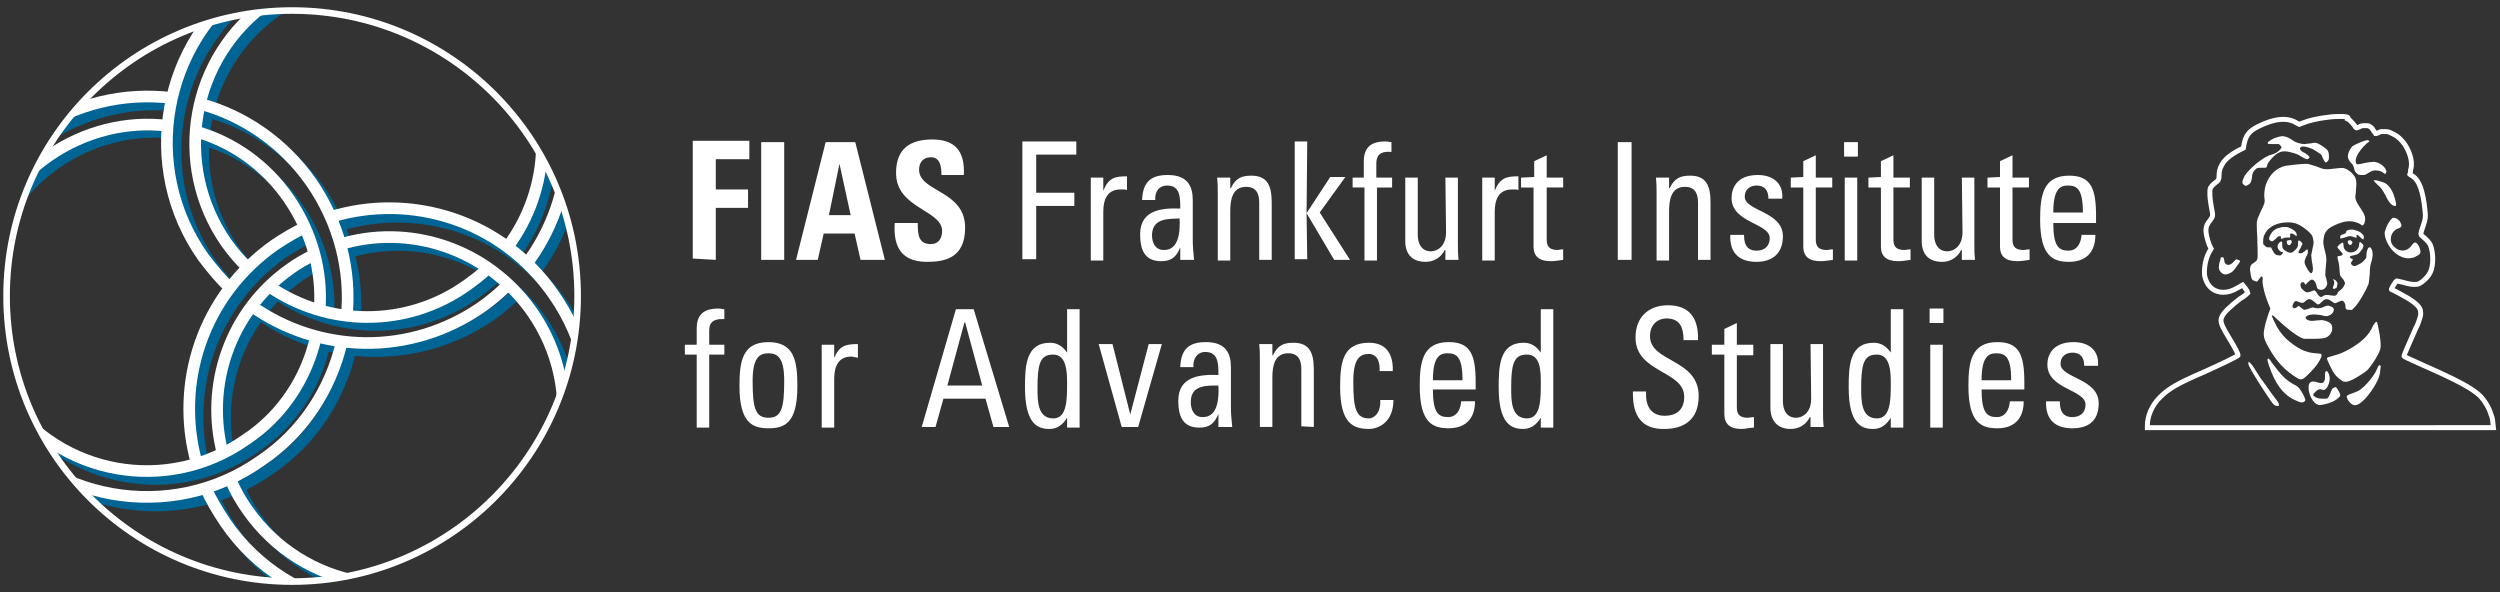 <svg xmlns="http://www.w3.org/2000/svg" xmlns:xlink="http://www.w3.org/1999/xlink" width="380" height="90" viewBox="0 0 380 90"><rect x="0" y="0" width="380" height="90" fill="#333333" stroke="none"/><defs><circle id="a" cx="44.4" cy="45" r="43.4"/></defs><clipPath id="b"><use xlink:href="#a" overflow="visible"/></clipPath><g clip-path="url(#b)" fill="none" stroke-width="1.772"><g stroke="#006595"><path d="M75.3 42.1c-.9.9-2 1.7-3.1 2.5-9.2 6.5-21.1 6.2-29.9.2"/><path d="M78.5 44.6c-1.2 1.2-2.5 2.3-3.9 3.3-10.9 7.5-24.9 7.1-35.1-.1m-.6-5.9c-1.2-1.1-2.3-2.4-3.3-3.8-8.3-11.9-5.4-28.3 6.6-36.6C54-6.8 70.4-3.9 78.7 7.9c6.7 9.6 6.2 21.9-.5 30.8"/><path d="M36.3 45c-1.5-1.4-2.8-3-4.1-4.7C22.5 26.6 25.9 7.6 39.7-2S72.4-8.3 82 5.4c7.8 11.2 7.1 25.7-.8 36"/><path d="M31.1 21.3c5.6 1.6 10.6 5.1 14.1 10.2s5.1 11 4.7 16.7m-.6 4.3c-1.4 6.1-5 11.8-10.6 15.5-11.9 8.4-28.3 5.5-36.7-6.5-8.4-11.9-5.5-28.3 6.5-36.7 5.5-3.8 11.9-5.3 17.9-4.6"/><path d="M53.2 53.5c-1.7 7-5.8 13.5-12.2 17.8C27.3 81 8.3 77.6-1.3 63.8-11 50.1-7.7 31.1 6.1 21.4c6.5-4.5 14-6.2 21.3-5.3m4.3.9c6.6 1.8 12.6 5.9 16.8 11.9 4.3 6.2 6.1 13.5 5.4 20.4"/><path d="M31.2 71.7c-3.5-12.2.9-25.6 11.8-33.3 1.5-1 3-1.9 4.5-2.6m3.9-1.5c12.3-3.8 26.1.5 33.9 11.7 9.7 13.7 6.3 32.8-7.5 42.3C64.1 98 45 94.6 35.5 80.9c-1.2-1.8-2.3-3.6-3.1-5.5"/><path d="M35.1 70.3c-2.8-10.4 1-21.8 10.3-28.3 1.1-.8 2.2-1.4 3.4-2m4-1.6c10.6-3.3 22.5.5 29.3 10.1 8.4 11.9 5.5 28.3-6.5 36.7-11.9 8.4-28.3 5.5-36.7-6.5-1-1.4-1.9-3-2.5-4.5"/></g><g stroke="#fff"><path d="M29.8 20c5.6 1.6 10.6 5.1 14.1 10.2s5.1 11 4.7 16.7"/><path d="M30.5 15.8c6.6 1.8 12.6 5.9 16.8 11.9 4.3 6.2 6.1 13.5 5.4 20.4"/><path d="M37.7 40.7c-1.2-1.1-2.3-2.4-3.3-3.8C26.1 25 29 8.6 40.9.3s28.3-5.5 36.7 6.5c6.7 9.6 6.2 21.9-.5 30.8m.1 5.7c-1.2 1.2-2.5 2.3-3.9 3.3-10.9 7.6-24.8 7.2-35.1-.1"/><path d="M33.9 69.1c-2.8-10.4 1-21.8 10.3-28.3 1.1-.8 2.2-1.4 3.4-2"/><path d="M74 40.9c-.9.9-2 1.7-3.1 2.5-9.2 6.5-21.1 6.2-29.9.2m-6 .2c-1.5-1.4-2.8-3-4.1-4.7-9.7-13.7-6.3-32.8 7.5-42.3 13.7-9.7 32.8-6.3 42.3 7.5 7.8 11.2 7.1 25.7-.8 36"/><path d="M48 51.3c-1.4 6.1-5 11.8-10.6 15.5C25.5 75.2 9.1 72.3.8 60.3-7.5 48.5-4.6 32 7.4 23.7c5.5-3.8 11.9-5.3 17.9-4.6"/><path d="M51.9 52.2c-1.7 7-5.8 13.5-12.2 17.8C26 79.7 7 76.3-2.6 62.5c-9.7-13.7-6.3-32.8 7.5-42.3 6.5-4.5 14-6.2 21.3-5.3"/><path d="M29.9 70.4c-3.4-12.1.9-25.5 11.9-33.2 1.5-1 3-1.9 4.5-2.6m3.9-1.6c12.3-3.8 26.1.5 33.9 11.7 9.7 13.7 6.3 32.8-7.5 42.3-13.7 9.7-32.8 6.3-42.3-7.5-1.2-1.8-2.3-3.6-3.1-5.5"/><path d="M51.5 37.2c10.6-3.3 22.5.5 29.3 10.1 8.4 11.9 5.5 28.3-6.5 36.7-11.9 8.4-28.3 5.5-36.7-6.5-1-1.4-1.9-3-2.5-4.5"/></g></g><circle cx="44.4" cy="45" r="43.4" fill="none" stroke="#fff" stroke-miterlimit="10"/><circle cx="44.4" cy="45" r="43.4" fill="none"/><path d="M104.1 52.4v1.5h1.8V65h1.9V53.9h2.3v-1.5h-2.3v-2.1c0-1 .3-1.9 2.3-1.8V47c-.3 0-.5-.1-.9-.1-1.7 0-3.3.5-3.3 3v2.5h-1.8m12.7 11.1c-2 0-2.4-1.5-2.4-5.6 0-3.5 1-4.2 2.4-4.2 1.5 0 2.4.8 2.4 4.2 0 4.1-.4 5.6-2.4 5.6zm0 1.6c2.5 0 4.4-.8 4.4-6.4 0-3.7-.4-6.7-4.4-6.7s-4.4 3-4.4 6.7c0 5.6 2 6.4 4.4 6.4m10-12.7h-1.9V65h1.9v-7.4c0-1.7.5-3.4 2.6-3.4.2 0 .3 0 .5.1.2 0 .3 0 .5.1v-2.1c-1.8 0-2.8.2-3.6 2.1v-2m13.3 12.5h2.1l1.2-4.3h6.4l1.2 4.3h2.4L148 47h-2.7l-5.2 17.9zm9.2-6.3H144l2.6-9.6h.1l2.6 9.6m12.9-.4c0 2.5 0 5.4-2.1 5.4-2.4 0-2.4-2.7-2.4-4.6 0-3.4.3-5.1 2.3-5.1 2.1-.1 2.2 2.6 2.2 4.3zm0-4.6c-.7-1-1.5-1.5-2.6-1.5-3.7 0-3.8 3.6-3.8 6.8 0 5.5 1.9 6.3 3.7 6.3 1.2 0 2-.6 2.7-1.7V65h1.9V47h-1.9v6.6m8.3 11.3h2.5l3.6-12.6h-2L171.8 63l-2.7-10.7H167l3.5 12.6m14.7-6.3c.2 4.1-1.2 4.8-2.4 4.8-1.3 0-1.8-1.1-1.8-2.3 0-2.6 2.4-2.5 4.2-2.5zm0 6.3h2.1c-.1-1-.2-2-.2-3v-6.1c0-2.1-.8-3.8-3.8-3.8-2.5 0-3.8 1-3.9 3.8h2c-.1-1.3.6-2.3 1.8-2.3 2 0 2 1.8 2 3.5-2.6-.1-6.1.1-6.1 3.9 0 2.4.7 4.1 3.2 4.1 1.5 0 2.3-.6 2.9-2.1v2m14.5 0v-8.7c0-2.5-.6-4.1-3.1-4.1-1.5 0-2.4.4-3.1 1.9h-.1v-1.7h-2c.1.9.1 1.7.1 2.6v10h1.9v-7.5c0-1.7.3-3.7 2.4-3.7 1.6 0 2 1.1 2 2.4v8.7l1.9.1m12-8.5c.1-2.8-1.2-4.3-3.6-4.3-4 0-4.4 3-4.4 6.7 0 5.6 2 6.4 4.4 6.4 1.3 0 3.7-.9 3.7-4.4h-2c.1 2.3-1.2 2.8-1.7 2.8-2 0-2.4-1.5-2.4-5.6 0-3.5 1-4.2 2.4-4.2.7 0 1.7.5 1.6 2.6h2m6.1 1.4c0-3.5 1-4.1 2.2-4.1 1.4 0 2.3.5 2.3 4.1h-4.5zm6.5 1.4v-1.1c0-4.2-.8-6.1-4.1-6.1-4 0-4.4 3.1-4.4 6.7 0 5.6 2 6.4 4.4 6.4s4-1.3 4-4.1h-2.1c-.1 1.3-.7 2.4-2 2.4-1.5 0-2.3-.7-2.3-4.2h6.5m9.9-1c0 2.5 0 5.4-2.1 5.4-2.4 0-2.4-2.7-2.4-4.6 0-3.4.3-5.1 2.3-5.1 2.2-.1 2.2 2.6 2.2 4.3zm0-4.6c-.7-1-1.5-1.5-2.6-1.5-3.7 0-3.8 3.6-3.8 6.8 0 5.5 1.9 6.3 3.7 6.3 1.2 0 2-.6 2.7-1.7V65h1.9V47h-1.9v6.6m14 5.9c0 1.7 0 5.8 4.8 5.7 2.7 0 5.2-1.2 5.2-5 0-5.7-7.4-5.1-7.4-9.1 0-1.9 1.3-2.7 2.5-2.7 2 0 2.6 1.3 2.6 3.3h2.2c.1-3.7-1.6-5.3-4.6-5.3-2.8 0-4.9 1.7-4.9 4.9 0 5.4 7.4 5 7.4 9 0 2.1-1.3 2.9-3 2.9-1.4 0-2.8-.8-2.8-3.2v-.5h-2m12-7.1v1.5h1.9v9c0 1.5.8 2.3 2.6 2.3.6 0 1.2-.2 1.9-.2v-1.6c-.4 0-.7.1-.9.1-1.7 0-1.7-1-1.7-1.8V54h2.5v-1.6H264v-3.3l-1.9.9v2.4h-1.9m15.1 8.2c0 2.1-1.3 2.9-2.3 2.9-1.3 0-2-1-2-2.5v-8.7h-1.9v9.6c0 2.1 1.1 3.3 3.1 3.3 1.2 0 2.3-.6 2.9-1.8h.1v1.5h2c-.1-.9-.1-1.7-.1-2.6v-10h-1.9l.1 8.3m12.1-2.4c0 2.5 0 5.4-2.1 5.4-2.4 0-2.4-2.7-2.4-4.6 0-3.4.3-5.1 2.3-5.1 2.1-.1 2.2 2.6 2.2 4.3zm0-4.6c-.7-1-1.5-1.5-2.6-1.5-3.7 0-3.8 3.6-3.8 6.8 0 5.5 1.9 6.3 3.7 6.3 1.2 0 2-.6 2.7-1.7V65h1.9V47h-1.9v6.6m7.9-1.2h-1.9V65h1.9V52.4zm-2-3.3h2.1v-2.2h-2.1v2.2m7.9 8.7c0-3.5 1-4.1 2.2-4.1 1.4 0 2.3.5 2.3 4.1h-4.5zm6.5 1.4v-1.1c0-4.2-.8-6.1-4.1-6.1-4 0-4.4 3.1-4.4 6.7 0 5.6 2 6.4 4.4 6.4 2.4 0 4-1.3 4-4.1h-2.1c-.1 1.3-.7 2.4-2 2.4-1.5 0-2.3-.7-2.3-4.2h6.5m11.3 2.1c0-3.8-5.8-3.8-5.8-6 0-1.1.8-1.7 1.8-1.7 1.2 0 1.8.7 1.8 2h2.1c.2-2.5-1.6-3.6-3.7-3.6-3.3 0-4 2.1-4 3.4 0 3.8 5.8 3.8 5.8 6.1 0 1.3-.9 1.9-2 1.9-1.9 0-1.9-1.7-1.9-2.4H311c-.1 2.9 1.5 4.1 4 4.1 2.3 0 4-1 4-3.8M108.8 39.5v-7.9h4.9v-2.8h-4.9v-4.6h5.1v-2.8h-8.6v17.9l3.5.2m6.9-17.9h3.5v17.9h-3.5V21.6zm8.6 17.9l.9-4h4.7l.9 4h3.7L130 21.6h-4.5L121 39.5h3.3zm5-6.8H126l1.6-7.8 1.7 7.8m17.4 1.9c0-5.7-7-5.4-7-8.8 0-1.2.7-1.9 1.8-1.9 1.4 0 1.6 1.4 1.6 2.7h3.4c.2-3.8-1.5-5.4-4.8-5.4-4.2 0-5.5 2.2-5.5 5.1 0 5.4 7 5.6 7 8.8 0 1.2-.6 2-1.7 2-1.9 0-2-1.4-2-3.2H136c-.2 3.1.6 5.9 4.9 5.9 2.6 0 5.8-.5 5.8-5.2m10.8 4.9v-8.2h5.8v-2h-5.8v-5.8h6.1v-2h-8.2v17.9h2.1M167.7 27h-1.9v12.6h1.9v-7.4c0-1.7.5-3.4 2.6-3.4h.5c.2 0 .3 0 .5.1v-2.1c-1.8 0-2.8.2-3.6 2.2v-2m11.6 6.2c.2 4.1-1.2 4.8-2.4 4.8-1.3 0-1.8-1.1-1.8-2.3.1-2.6 2.5-2.4 4.2-2.5zm.1 6.3h2.1c-.1-1-.2-2-.2-3v-6.1c0-2.1-.8-3.8-3.8-3.8-2.5 0-3.8 1-3.9 3.8h2c-.1-1.3.6-2.2 1.8-2.2 2 0 2 1.8 2 3.5-2.6-.1-6.1.1-6.1 3.9 0 2.4.7 4.1 3.2 4.1 1.5 0 2.3-.6 2.9-2.1v1.9m13.9 0v-8.7c0-2.5-.6-4.1-3.1-4.1-1.5 0-2.4.4-3.1 1.9h-.1V27h-2c.1.9.1 1.7.1 2.6v10h1.9v-7.5c0-1.7.3-3.7 2.4-3.7 1.6 0 2 1.1 2 2.4v8.7h1.9m5.3-7.1l4.2 7.1h2.4l-4.6-7.2 3.9-5.4h-2.3l-3.6 5.5.1-10.9h-1.9v17.9h1.9l-.1-7m7-5.4v1.5h1.8v11.1h1.9V28.5h2.3V27h-2.4v-2.1c0-1 .3-2 2.3-1.8v-1.5c-.3 0-.5-.1-.9-.1-1.7 0-3.3.5-3.3 3V27h-1.7m14.2 8.3c0 2.1-1.3 2.9-2.3 2.9-1.3 0-2-1-2-2.5V27h-1.9v9.6c0 2.1 1.1 3.2 3.1 3.2 1.2 0 2.3-.6 2.9-1.8h.1v1.5h2c-.1-.9-.1-1.8-.1-2.6V27h-1.9l.1 8.3m7.4-8.3h-1.9v12.6h1.9v-7.4c0-1.7.5-3.4 2.6-3.4h.5c.2 0 .3 0 .5.1v-2.1c-1.8 0-2.8.2-3.6 2.2v-2m4 0v1.5h1.9v9c0 1.4.8 2.2 2.6 2.2.6 0 1.2-.1 1.9-.2v-1.6c-.4 0-.7.1-.8.1-1.7 0-1.7-1-1.7-1.8v-7.7h2.5V27h-2.5v-3.4l-1.9.9v2.4l-2 .1m14.7-5.4h2.1v17.9h-2.1V21.6zM260 39.5v-8.7c0-2.5-.6-4.1-3.1-4.1-1.5 0-2.4.4-3.1 1.9h-.1V27h-2c.1.9.1 1.7.1 2.6v10h1.9v-7.5c0-1.7.3-3.7 2.4-3.7 1.6 0 2 1.1 2 2.4v8.7h1.9m11-3.6c0-3.8-5.8-3.8-5.8-6 0-1.1.8-1.7 1.8-1.7 1.2 0 1.8.7 1.8 2h2.1c.2-2.5-1.6-3.6-3.7-3.6-3.3 0-4 2.1-4 3.5 0 3.8 5.8 3.8 5.8 6.1 0 1.3-.9 1.9-2 1.9-1.9 0-1.9-1.7-1.9-2.4H263c-.1 2.9 1.5 4.1 4 4.1 2.2 0 4-1.1 4-3.9m1.2-8.9v1.5h1.9v9c0 1.4.8 2.2 2.6 2.2.6 0 1.2-.1 1.9-.2v-1.6c-.4 0-.7.1-.9.1-1.7 0-1.7-1-1.7-1.8v-7.7h2.5V27H276v-3.4l-1.9.9v2.4l-1.9.1m10.1 0h-1.9v12.6h1.9V27zm-2-3.2h2.1v-2.2h-2.1v2.2M284 27v1.5h1.9v9c0 1.4.8 2.2 2.6 2.2.6 0 1.2-.1 1.9-.2v-1.6c-.4 0-.7.1-.9.1-1.7 0-1.7-1-1.7-1.8v-7.7h2.5V27h-2.5v-3.4l-1.9.9v2.4l-1.9.1m14.3 8.3c0 2.1-1.3 2.9-2.3 2.9-1.3 0-2-1-2-2.5V27h-1.9v9.6c0 2.1 1.1 3.2 3.1 3.2 1.2 0 2.3-.6 2.9-1.8h.1v1.5h2c-.1-.9-.1-1.8-.1-2.6V27h-1.9l.1 8.3m3.8-8.3v1.5h1.9v9c0 1.4.8 2.2 2.6 2.2.6 0 1.2-.1 1.9-.2v-1.6c-.4 0-.7.1-.9.1-1.7 0-1.7-1-1.7-1.8v-7.7h2.5V27h-2.5v-3.4l-1.9.9v2.4l-1.9.1m10 5.3c0-3.5 1-4.1 2.2-4.1 1.4 0 2.3.5 2.3 4.1h-4.5zm6.5 1.6v-1.1c0-4.2-.8-6.1-4.1-6.1-4 0-4.4 3.1-4.4 6.7 0 5.6 2 6.4 4.4 6.4 2.4 0 4-1.3 4-4.1h-2.1c-.1 1.3-.7 2.4-2 2.4-1.5 0-2.3-.7-2.3-4.2h6.5m19.2 5.2c.2 0 .2.1.3.5 0 .3.1.4.2.5.3.3.8.2 1.3-.4l.3-.3.3.1c.2.1.3.1.3.2s-.3.5-.6.9c-.4.6-.7.8-.9.9-.6.3-1 .3-1.4-.1-.3-.3-.4-.6-.3-1.1 0-.2.1-.6.2-.8 0-.4.1-.4.3-.4z" fill="#fff"/><path d="M355.9 17.7c-.5 0-1.1 0-1.9.1-1.7.2-3 .5-4 .9l-.5.2-.4-.2c-1.4-.9-3.4-.7-5.8.5-1.4.7-1.9 1.3-2.2 2.7l-.1.6-.6.3c-1.5.8-2.3 1.5-2.7 2.3-.3.5-.4 1-.4 1.6 0 .5-.1.8-.6 1.1-.2.2-.5.4-.6.6-.2.3-.2.3-.2 1.1 0 .6.1 1.1.2 1.8.3 1.6.3 1.5-.1 2.1-.5.6-.7 1-.7 1.6 0 .6.2 1.3.5 2.2l.3.6-.3.5c-.6 1.1-.8 2.5-.7 3.6.3 1.4 1.1 2.3 2.4 2.5 1 .1 1.7-.1 2.9-.8.3-.2.5-.3.5-.3.1.1.8 1.1.8 1.2 0 0-.5.5-1.2.9-1.3 1-2.4 2-2.7 2.6-.1.2-.2.4-.2.7 0 .5.2 1 1.3 2.8.8 1.3 1.3 2.3 1.3 2.5 0 .1-2 1.1-5.1 2.5-4.2 1.8-5.5 2.6-6.8 3.9-1.2 1.2-1.9 2.8-1.9 4.3v.3H379c-.1-.9-.1-1.4-.4-2.1-.3-1-1-2.1-1.7-2.8-1.2-1.1-3.4-2.3-8.4-4.5-2.7-1.2-3.1-1.4-3.1-1.5 0-.1.9-2.2 1.8-4.2.3-.5.5-1.2.6-1.5.2-.5.2-1.1 0-1.5-.3-.6-1.2-1.3-3.1-2.3-.7-.4-1.2-.6-1.2-.6-.1 0 .6-1.2.8-1.3 0 0 .5.1.9.2 1 .3 1.7.4 2.3.3.6-.2 1.5-1 1.9-1.8.5-1 .5-3 0-4.2-.2-.4-.7-.9-1.2-1.3-.3-.2-.3-.4.1-1.5.4-1.2.4-1.4.3-2.4-.3-3-.9-4.7-2-5.3-.2-.1-.3-.2-.3-.2s.1-.3.1-.6c.3-1 .1-2-.4-3.1s-1.4-2.1-2.4-2.5c-.6-.3-.6-.3-1.2-.3-.5 0-.7 0-.9.2-.2.1-.3.1-.4.1 0 0-.1-.2-.3-.4-.1-.2-.3-.5-.5-.6-.3-.2-.3-.2-.8-.2-.4 0-.6 0-.9.2-.3.1-.4.2-.5.1-.1-.2-.8-1.1-1.2-1.3.2-.3-.3-.4-1-.4z" fill="none" stroke="#fff" stroke-width=".75" stroke-miterlimit="10"/><path d="M346.9 20.7c.5 0 1 .2 1.7.7.4.3 1.2.5 1.7.5.1 0 .6-.1.9-.1.8-.2 1-.1 1.8.4.9.6 1 .8 1 1.7 0 .4-.1.5-.2.6-.1.1-.2.2-.3.2-.1 0-.6-.9-.6-1.1 0-.1-.8-.6-1.3-.9-1.1-.5-2-.6-2-.1 0 .2.2.4.8.7.6.4.8.6.5.8-.2.2-.4.1-1.1-.3-.6-.4-1-.5-1.8-.7-.9-.2-1.4-.1-2.1.4-.5.4-1.3 1.3-1.3 1.7-.1.2-.1.3-.2.3h-.7c-.5 0-.6 0-.8.2-.4.3-.6.7-.6 1.3-.1.6-.2.9-.6 1.1-.3.2-.4.2-.6 0-.4-.2-.3-.6.1-1.4.8-1.2 3-3 4.1-3.2.4-.1 1-.4 1.3-.8.3-.3.2-.4 0-.6l-.2-.2h-.8c-.8 0-.8 0-.9-.1-.1-.2.4-.5 1-.8.4-.1.8-.3 1.2-.3zm13 .6s.1 0 0 0c.3.1.3.3.1.3-.2.1-1.1 1-1.4 1.5-.5.7-.7 1.5-.4 1.8.1.1.2.1.7 0 .7-.2 1.6-.3 2-.3 1 .1 2 1.1 1.8 1.6 0 .1-.1.2-.1.2 0 .1-.1 0-.3-.1-.3-.3-.8-.4-1.3-.4-.4 0-.7.2-1.2.5-.3.2-.4.2-.8.2s-.5 0-.7-.2c-.3-.2-.4-.4-.5-.9-.1-.3-.1-.4-.4-.7-.4-.4-.6-.8-.5-1.3.1-.5.4-1 .7-1.3.5-.3 1.8-.9 2.3-.9zm1.1 6.1c.2 0 .3 0 .9.2.6.2.7.2 1.1.6.4.4.8 1.1 1 1.9.1.5.2.6.2 1 0 .2 0 .2-.2.2-.4 0-.9-.5-1.4-1.6-.5-.9-.7-1.2-1.3-1.7-.3-.3-.5-.5-.5-.6h.2c-.1 0 0 0 0 0zm2.8 5.7c.4 0 .9.3 1.1.8.2.4.2.6-.3.8-.7.2-1.2.9-1.2 1.6 0 .5.1.8.5 1.2.8.8 1.9.8 2.6-.1.5-.7.7-.7 1.1-.1.2.3.2.5.3.8 0 .4 0 .4-.2.6-.2.1-.5.3-.7.4-.6.2-1.1.2-1.5.1-.5-.1-1.2-.5-1.6-.9-.9-.8-1.6-2.4-1.4-3.1.2-.8.7-1.7 1.1-2-.1 0 .1-.1.2-.1z" fill="#fff"/><path d="M360.6 38.2c-.1-.4-.3-.7-.5-.6-.2.1-.4.6-.4 1.1 0 .4 0 .5-.2.7-.3.4-.6.6-1 .8-.5.3-.7.3-1 .1-.2-.2-.2-.4 0-.6.2-.3.2-.3-.1-.4-.4-.2-.3-.4.4-.5.3-.1.5-.1.6-.2.2-.1.5-.5.7-.8.2-.4.2-.6-.2-.9-.2-.2-.3-.1-.3.2 0 .9-.9 1.5-1.7 1.2-.5-.2-.7-.6-.7-1.1 0-.4-.1-.4-.5-.1-.2.1-.3.3-.4.4 0 .2 0 .2.4.6.2.2.4.5.4.5 0 .2-.3.3-.5.3-.3 0-.4.1-.2.7.1.3.2 1 .2 1.4.1 1 0 .8.6 1.5.1.1.1.3.2.4.1.2 0 .3-.1.5-.1.3-.4.6-.7.8-.1.1-.3.2-.3.4-.2.4-.4.4-1 .3-.7-.1-.9-.1-1.2.1-.3.3-.6.1-.9-.4-.1-.2-.2-.3-.3-.4-.1-.1-.2-.1-.6.1-.6.2-.8.2-1.2-.2-.4-.3-.5-.7-.4-1 .1-.1.1-.2.3-.2.2 0 .2 0 .3.2.1.1.1.2.1.2l.4-.4c.2-.2.5-.4.6-.4.3 0 .6.4.7.9.1.4.1.5.4.6.5.2 1-.1 1.2-.7.1-.2 0-.4-.1-.9-.2-.6-.2-.5 0-2.7 0-.6 0-.7-.2-1.5-.3-1.1-.3-1.4-.2-2 .1-.7.3-1 .7-1.4.5-.4 1.4-.8 2.1-1 .9-.3 2-.2 2.8.3.2.2.4.2.4.1.2-.1.3-.6.3-1s-.2-.8-.8-1.7c-.5-.7-.7-1.2-.7-1.6 0-.1.1-.5.1-1 .1-.9.1-1.4-.1-1.9-.3-.6-1-1.2-1.6-1.4-.2-.1-.5-.1-1.3 0-1.7.2-1.8.2-3-.3-1-.3-1.2-.4-1.6-.4-.6 0-2.5.2-3.1.3-1.4.3-2.5 1.4-3 2.9-.2.6-.3 1.6-.2 2.1.1.5 0 .8-.6 2-.2.5-.5 1.1-.5 1.3-.1.2-.1.8 0 2.5.1 3.2.1 3.3-.1 3.6-.1.1-.3.3-.5.4-.5.3-.6.7-.4 1.7.1.7.2.9.6 1 .4.2.4.1.7-.3.4-.6.6-.5.5.3 0 .8.4 2.3.9 3.5l.3.7-.3.8c-.1.4-.4 1.2-.5 1.7-.3 1.3-.3 1.7.1 2.6 1.1 2.2 2.3 3.8 4.2 5.1.9.6 1.1.7 1.6.4.4-.3 1.5-1.4 2-2.1.6-.9.8-1.4.6-1.6-.1 0-.4-.1-.8-.1-1.7-.1-2.9-.8-4.5-2.2-.7-.7-1.3-1.5-1.8-2.6-.6-1.2-.5-1.3.5-.3 1.5 1.4 2.7 2.3 3.5 2.7l.5.2h1.4c1.5 0 1.9-.1 2.3-.4.4-.3.6-.7.6-1.2 0-.7-.4-1-1.3-1.2-.3-.1-.5 0-1 0-.7.1-1 .1-1.3 0-.8-.3-.5-.8.6-.9.4 0 .6 0 1.3.1.7.2.9.2 1.1.1.4-.1.7-.4.8-.7.1-.3 0-.6-.4-.7-.4-.2-.6-.2-1.2.1-.6.2-.8.2-1.3.1-.3-.1-.3-.1-.8.1-.3.1-.6.2-.7.2s-.3-.1-.5-.3c-.2-.2-.4-.3-.4-.3s-.2.1-.3.2c-.3.2-.3.2-.5.1s-.2-.3 0-.7c.2-.4.4-.4.8-.2.5.2.7.2 1-.1.5-.5.8-.4 1.4.1.5.5.6.5 1.1 0 .5-.5.8-.6 1.5-.1.2.1.4.3.5.3s.3-.1.5-.2.5-.2.6-.2c.2 0 .5.4.5.8 0 .5.1.6.6.6h.4l.4-.4c.7-.7 1.8-2.7 2.1-3.5.1-.3.1-.8.2-1.6 0-1.1.1-1.3.3-2 .1-.4.2-.8.1-1.4zm-10.7-1.3l-.3-.3c-.3-.1-.3 0-.3.4 0 .2 0 .4-.1.6-.2.3-.7.8-.9.8-.3.1-.9-.2-1.2-.5-.2-.3-.2-.3-.2-.7 0-.4 0-.4-.1-.5-.2 0-.5.3-.6.6-.1.4.3 1 .7 1 .2 0 .1.2-.1.4-.1.1-.2.2-.5.1-.4 0-.6-.2-.9-.8l-.2-.4h-.3c-.3 0-.4 0-.6-.2l-.3-.3v-.5c0-.7.3-1.2.7-1.7.7-.7 1.8-1.1 3-1.1.3 0 .7 0 1 .1.6.1 1.6.7 2.3 1.4.4.4.5.5.6 1.1.1.4.1.5-.1 1.4l-.2 1 .1.9c.2 1 .2 1.3.1 1.6s-.3.3-.5 0c-.3-.4-.7-1.1-.7-1.4 0-.3 0-.3.2-.8.2-.4.3-.5.3-.8 0-.5-.1-.5-.5-.1-.3.2-.4.3-.6.3-.4 0-.4-.1-.2-.5.1-.2.3-.4.3-.6.2-.3.2-.3.1-.5z" fill="#fff"/><path d="M347.2 34.5c.3 0 .5 0 .7.1.8.3 1.2.7 1.2 1.1 0 .2 0 .3-.3 0-.2-.1-.3-.2-.5-.2h-.2v.6h-.3c-.2 0-.5 0-.7.1s-.4.1-.4.1v-.2c0-.2 0-.2-.2-.2s-.3.1-.6.4c-.4.4-.6.5-.9.2-.2-.2-.1-.4.1-.8.3-.6.8-1 1.5-1.1.2-.1.4-.1.6-.1zm10.4.4c.1 0 .2 0 .4.1.5.1.8.3 1.1.6.2.2.2.3.2.5s-.1.3-.1.3-.2-.1-.4-.3c-.2-.2-.4-.4-.5-.4s-.1 0-.1.2c0 .3 0 .3-.5.1-.5-.2-.7-.1-1.3.1-.6.2-.7.2-.7 0 0-.3.1-.4.5-.5.3-.1.4-.2.4-.3 0-.2.1-.3.6-.4h.4zm-9.6 1.6h.2c.2.1.2.4 0 .6-.3.4-.7 0-.6-.5.1 0 .2-.1.4-.1zm9.2 0c.1 0 .2.1.3.2.1.1.1.2 0 .3 0 .1-.1.2-.2.2-.1.1-.2 0-.3-.1-.2-.2-.2-.4 0-.6.1.1.2 0 .2 0zm-2.6 5.9l.2.1c.3.1.4.3.5.6 0 .2-.1.6-.2.7-.1 0-.2.1-.3.1-.2 0-.2 0-.2-.1s0-.2.1-.4.1-.3.1-.6l-.2-.4zm6.6 6.5c.2.1.2.4.5 1.9.2 1.4.2 1.8.1 2.3-.3.9-1.2 2.3-1.9 3.1-.3.3-1.5 1.1-2.3 1.5-.8.4-1.2.4-1.6.2-.4-.3-.8-.6-1.1-1-.4-.5-1.2-2.2-1.2-2.4 0-.2.2-.2 1.2-.5 1.3-.3 3.4-1.5 4.5-2.6.7-.7 1-1.2 1.3-1.9.3-.4.4-.6.5-.6zm-16.4 5.6c.1 0 .4.4.8 1 1.2 1.6 2 2.4 3.2 3 .6.3.8.6 1.3 1.5.3.6.4.9.2 1-.3.3-.7.2-1.7-.3-1.6-.8-2.8-2.4-3.7-5.1-.3-.8-.3-1.1-.1-1.1zm-3 .5c.1 0 .5.4.8.9.2.3.5.8.7 1.1.2.4.8 1.1 1.2 1.7.4.6 1 1.4 1.3 1.8.4.5.6.8.6 1 0 .2 0 .2-.2.2-.5 0-.6-.1-1.6-1.6-1.2-1.8-2.2-3.4-2.6-4.2-.3-.5-.3-.7-.2-.9-.2.1-.1 0 0 0zm19.9.5c.1 0 .1 0 0 0 .2.1.2.1.1.7 0 .4-.1.8-.2 1.1-.4 1.2-1.9 3.4-2.9 4-.6.4-1 .4-1.5-.1-.3-.3-.5-.7-.5-.9s.2-.3.8-.5c.3-.1.8-.3 1-.4 1-.6 2.4-2.3 2.8-3.3.2-.5.3-.6.4-.6zm-8.1.9c.2 0 .4.3.5.9.1.7-.3 1.7-.7 1.9-.1.1-.2.1-.5 0-.4-.1-.6 0-1 .4s-.4.5.1.8c.3.1.4.2 1 .2h.7l.2-.2c.1-.1.2-.4.3-.6.2-.6.3-.8.6-.9.3-.1.3-.1.7.6.3.5.3.7-.1 1-.4.4-1.2.8-2.3 1-.6.1-.5.1-.8 0-.7-.2-1.4-1.5-1.4-2.6 0-.8.4-1.1 1.3-.8.6.2.9.2 1.1-.2.1-.2.1-.3.1-.8 0-.4 0-.6.2-.7-.2.1-.1 0 0 0z" fill="#fff"/><path d="M345.6 61.6c-.2-.1-.4-.4-1.2-1.5-1.2-1.8-2.2-3.4-2.6-4.2-.3-.5-.3-.7-.3-.8s.1-.1.2-.1.5.4.8.9c.2.3.5.8.7 1.1.2.4.8 1.1 1.2 1.7.4.6 1 1.4 1.3 1.8.4.5.6.8.6 1 0 .2 0 .2-.2.2-.1 0-.3 0-.5-.1zm6.7 0c-.7-.2-1.4-1.5-1.4-2.6 0-.8.4-1.1 1.3-.8.6.2.9.2 1.1-.2.1-.2.1-.3.1-.8 0-.4 0-.6.1-.8.2-.4.6-.1.7.7.1.7-.3 1.7-.7 1.9-.1.1-.2.1-.5 0-.4-.1-.6 0-1 .4s-.4.5.1.8c.3.1.4.2 1 .2h.7l.2-.2c.1-.1.2-.4.3-.6.2-.6.3-.8.6-.9.3-.1.3-.1.7.6.3.5.3.7-.1 1-.4.4-1.2.8-2.3 1-.6.4-.6.4-.9.3zm5.5-.1c-.5-.2-1-.9-1-1.2 0-.2.2-.3.8-.5.3-.1.8-.3 1-.4 1-.6 2.4-2.3 2.8-3.3.2-.5.3-.6.4-.6s.1.1.1.7c0 .4-.1.8-.2 1.1-.4 1.2-1.9 3.4-2.9 4-.4.3-.7.4-1 .2zm-8.3-.4c-2.1-.8-3.5-2.4-4.5-5.5-.3-.9-.3-1.1-.1-1.1.1 0 .4.4.8 1 1.2 1.6 2 2.4 3.2 3 .4.2.6.4.8.6.3.5.8 1.4.8 1.6 0 .4-.4.6-1 .4zm.1-3.1c-.3-.1-1.2-.8-1.9-1.3-1.2-1-2.3-2.5-3.1-4.2-.4-.9-.5-1.3-.1-2.6.1-.5.4-1.3.5-1.7l.3-.8-.3-.7c-.6-1.2-1-2.7-.9-3.5 0-.8-.1-.9-.5-.3-.3.4-.4.4-.7.3-.4-.2-.5-.4-.6-1-.2-1-.1-1.4.4-1.7.2-.1.4-.3.5-.4.2-.3.2-.4.1-3.6V34c0-.2.3-.7.5-1.3.6-1.2.6-1.5.6-2-.1-.5.1-1.6.2-2.1.5-1.5 1.6-2.6 3-2.9.6-.1 2.5-.3 3.1-.3.5 0 .7 0 1.6.4 1.3.4 1.4.4 3 .3.8-.1 1.1-.1 1.3 0 .6.2 1.3.8 1.6 1.4.3.5.3 1 .1 1.9-.1.5-.1.9-.1 1 0 .4.2.9.7 1.6.6.9.8 1.3.8 1.7s-.2.9-.3 1c-.1 0-.2 0-.4-.1-.8-.5-1.8-.6-2.8-.3-.7.2-1.6.7-2.1 1-.5.4-.6.7-.7 1.4-.1.6-.1.9.2 2 .2.7.2.9.2 1.5-.1 2.1-.1 2 0 2.7.1.5.1.6.1.9-.1.5-.7.9-1.2.7-.3-.1-.3-.2-.4-.6-.1-.5-.4-.9-.7-.9-.1 0-.3.2-.6.4l-.4.4s-.1-.1-.1-.2c-.1-.2-.1-.2-.3-.2-.2 0-.2.1-.3.2-.1.3 0 .6.4 1s.6.4 1.2.2c.5-.2.5-.2.6-.1.1.1.2.2.3.4.3.5.5.6.9.4.3-.2.5-.2 1.2-.1.6.1.7.1 1-.3.1-.1.2-.3.3-.4.3-.2.6-.5.7-.8.1-.2.1-.3.1-.5s-.1-.3-.2-.4c-.5-.7-.5-.6-.6-1.5 0-.5-.1-1.1-.2-1.4-.1-.6-.1-.7.2-.7.2 0 .5-.2.5-.3s-.2-.3-.4-.5c-.4-.4-.4-.4-.4-.6 0-.1.2-.3.4-.4.5-.3.5-.3.5.1 0 1 1 1.5 1.8 1 .4-.2.6-.7.6-1.1 0-.3.1-.3.3-.2.4.2.4.4.2.9-.1.3-.5.7-.7.8-.1 0-.3.1-.6.2-.7.1-.9.3-.4.5.3.1.3.1.1.4-.2.3-.2.4 0 .6.2.2.4.2 1-.1.5-.2.7-.4 1-.8.2-.2.2-.3.2-.7 0-.5.2-1 .4-1.1.2-.1.4.3.5.6.1.6.1 1-.1 1.8-.2.6-.2.9-.3 2 0 .8-.1 1.4-.2 1.6-.2.8-1.4 2.8-2.1 3.5l-.4.4h-.4c-.5 0-.6-.1-.6-.6 0-.4-.2-.8-.5-.8-.1 0-.3.1-.6.2-.2.1-.5.2-.5.2-.1 0-.3-.1-.5-.3-.7-.5-1-.4-1.5.1s-.6.5-1.1 0c-.6-.6-.8-.6-1.4-.1-.4.3-.6.3-1 .1-.4-.2-.6-.2-.8.2-.2.4-.2.6 0 .7.2.1.2.1.5-.1.2-.1.3-.2.3-.2s.2.1.4.3c.2.2.5.3.5.3.1 0 .4-.1.7-.2.5-.2.5-.2.8-.1.5.2.7.1 1.3-.1.3-.1.6-.2.7-.2.3 0 .7.2.9.4.2.4-.1.9-.7 1.1-.2.1-.4 0-1.1-.1-.7-.2-.9-.2-1.3-.1-1 .1-1.3.6-.6.9.3.2.6.2 1.3 0 .5-.1.7-.1 1 0 .9.1 1.3.5 1.3 1.2 0 .5-.2.9-.6 1.2-.5.4-.8.4-2.3.4h-1.4l-.5-.2c-.8-.4-2-1.3-3.5-2.7-1-1-1.1-.9-.5.3.5 1.1 1.1 1.9 1.8 2.6 1.5 1.5 2.8 2.1 4.5 2.2.4 0 .8.1.8.1.2.2.1.6-.6 1.6-.4.6-1.5 1.8-2 2.1-.4-.3-.6-.2-.9-.4zm2-16.8c.1-.3.1-.7-.1-1.6l-.1-.9.2-1c.2-.9.2-1 .1-1.4-.1-.6-.2-.7-.6-1.1-.7-.7-1.7-1.2-2.3-1.4-1.5-.3-3.2.1-4 1-.4.5-.6 1-.7 1.7v.5l.3.3c.3.2.3.3.6.2h.3l.2.4c.3.6.5.7.9.8.3 0 .3 0 .5-.1.2-.2.2-.4.1-.4-.3 0-.8-.7-.7-1 .1-.3.4-.6.6-.6.1 0 .2 0 .1.5 0 .4 0 .4.2.7.3.3.9.6 1.2.5.3-.1.8-.5.9-.8.1-.2.1-.3.1-.6-.1-.4 0-.5.3-.4.1.1.3.2.3.3.1.2.1.2 0 .4-.1.1-.2.4-.3.6-.3.4-.2.5.2.5.2 0 .3-.1.6-.3.5-.4.6-.4.5.1 0 .3-.1.5-.3.8-.3.4-.3.5-.2.8.1.5.8 1.7 1 1.7 0 .1.1 0 .1-.2zm-3.8-3.9c-.3-.2-.2-.7.1-.8.3-.1.4.1.4.3.1.5-.2.7-.5.5zm-2.7-.8c-.2-.2-.1-.4.1-.8.3-.6.8-1 1.5-1.1.6-.1.8-.1 1.3.1.8.3 1.2.7 1.2 1.1 0 .2 0 .3-.3 0-.2-.1-.3-.2-.5-.2h-.2v.6h-.3c-.2 0-.5 0-.7.1s-.4.1-.4.1v-.2c0-.2 0-.2-.2-.2s-.3.1-.6.4c-.5.3-.7.3-.9.1zM356 57.9c-.4-.3-.8-.6-1.1-1-.4-.5-1.2-2.2-1.2-2.4 0-.2.2-.2 1.2-.5 1.3-.3 3.4-1.5 4.5-2.6.7-.7 1-1.2 1.3-1.9.2-.5.3-.7.5-.6.1 0 .2.4.4 1.9.2 1.4.2 1.8.1 2.3-.3.9-1.2 2.3-1.9 3.1-.3.3-1.5 1.1-2.3 1.5-.7.4-1.1.5-1.5.2zm-1.5-14.1c0-.1 0-.2.1-.4s.1-.3.1-.6v-.4l.2.1c.4.2.6.6.4 1-.1.3-.2.4-.5.4-.2.1-.3.1-.3-.1zm-16.6-2.2c-.2-.2-.3-.3-.5-.6-.1-.2-.1-.3-.1-.7 0-.2.1-.6.2-.8.1-.3.2-.4.3-.4.3 0 .3 0 .4.5 0 .3.1.4.2.5.3.3.8.2 1.3-.4l.3-.3.3.1c.2.1.3.1.3.2s-.3.5-.6.9c-.4.6-.7.8-.9.9-.6.2-1 .2-1.2.1zm27.5-2.3c-.5-.1-1.2-.5-1.6-.9-.9-.8-1.6-2.4-1.4-3.1.2-.8.7-1.7 1.1-2s1.2.1 1.5.7c.2.4.2.6-.3.8-.7.2-1.2.9-1.2 1.6 0 .5.1.8.5 1.2.8.8 1.9.8 2.6-.1.5-.7.7-.7 1.1-.1.2.3.2.5.3.8 0 .4 0 .4-.2.6-.8.4-1.8.6-2.4.5zm-8.3-2c-.2-.2-.2-.4 0-.6.1-.2.4-.1.5.1.1.2.1.4-.2.6-.1 0-.2 0-.3-.1zm1.7-1.2c-.2-.2-.4-.4-.5-.4s-.1 0-.1.2c0 .3 0 .3-.5.1-.5-.2-.7-.1-1.3.1-.6.2-.7.2-.7 0 0-.3.1-.4.5-.5.3-.1.4-.2.4-.3 0-.2.1-.3.6-.4.4-.1.5-.1.8 0 .5.1.8.3 1.1.6.2.2.2.3.2.5s-.1.3-.1.3c0 .2-.2 0-.4-.2zm4.9-4.8c-.3-.2-.7-.7-1.1-1.4-.5-.9-.7-1.2-1.3-1.7-.6-.6-.7-.8-.1-.7.1 0 .4.1.8.2.6.2.7.2 1.1.6.7.7 1.2 2 1.2 2.9 0 .2 0 .2-.2.2-.1 0-.3 0-.4-.1zM341 28.2c-.4-.2-.3-.6.1-1.4.8-1.2 3-3 4.1-3.2.4-.1 1-.4 1.3-.8.3-.3.2-.4 0-.6l-.2-.2h-.8c-.8 0-.8 0-.9-.1-.1-.2.4-.5 1-.8 1.2-.6 1.8-.5 3 .3.4.3 1.2.5 1.7.5.1 0 .6-.1.9-.1.8-.2 1-.1 1.8.4.9.6 1 .8 1 1.7 0 .4-.1.5-.2.6-.1.1-.2.2-.3.2-.1 0-.6-.9-.6-1.1 0-.1-.8-.6-1.3-.9-1.1-.5-2-.6-2-.1 0 .2.2.4.8.7.6.4.8.6.5.8-.2.2-.4.1-1.1-.3-.6-.4-1-.5-1.8-.7-.9-.2-1.4-.1-2.1.4-.5.4-1.3 1.3-1.3 1.7-.1.2-.1.3-.2.3h-.7c-.5 0-.6 0-.8.2-.4.3-.6.7-.6 1.3-.1.6-.2.9-.6 1.1-.4.2-.5.2-.7.1zm17.5-1.5c-.3-.2-.4-.4-.5-.9-.1-.3-.1-.4-.4-.7-.4-.4-.6-.8-.5-1.3s.4-1 .7-1.3c.5-.5 2-1.1 2.3-1 .2.1.2.3 0 .3-.2.1-1.1 1-1.4 1.5-.5.7-.7 1.5-.4 1.8.1.1.2.1.7 0 .7-.2 1.6-.3 2-.3 1 .1 2 1.1 1.8 1.6 0 .1-.1.2-.1.2 0 .1-.1 0-.3-.1-.3-.3-.8-.4-1.3-.4-.4 0-.7.2-1.2.5-.3.2-.4.2-.8.2-.3 0-.4 0-.6-.1z" fill="none"/></svg>